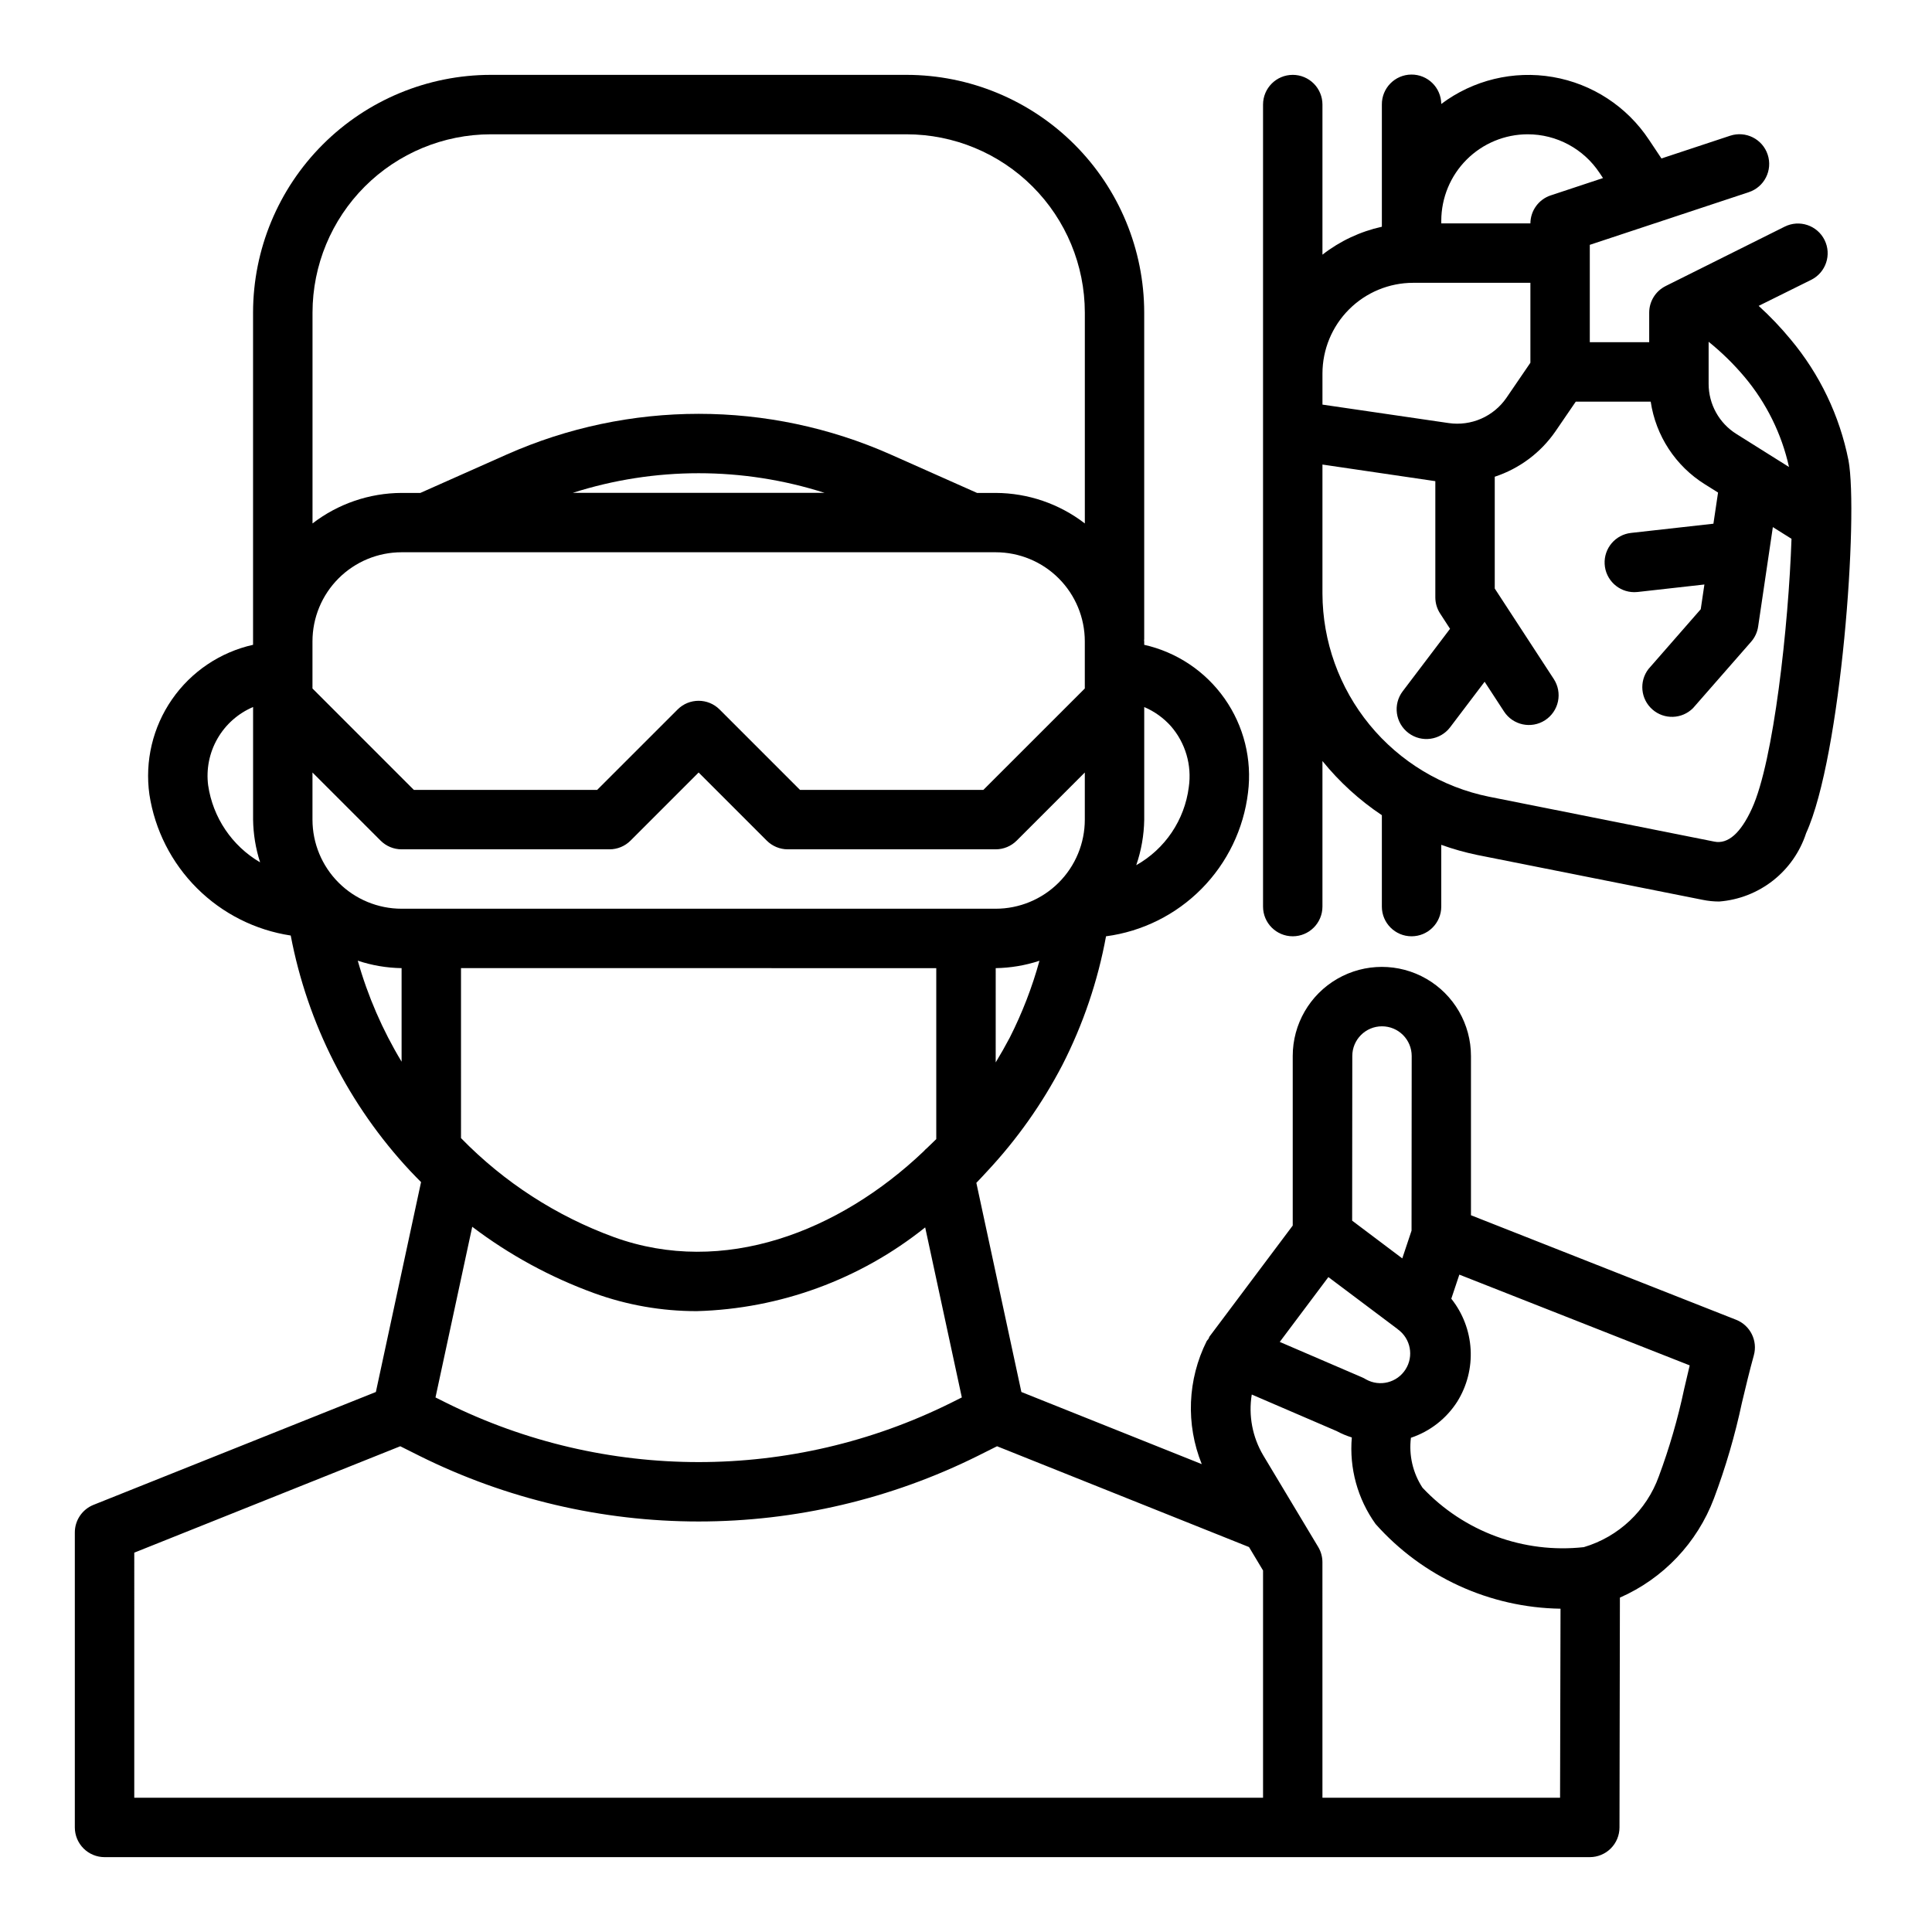 <?xml version="1.0" encoding="UTF-8"?>
<!-- Uploaded to: SVG Find, www.svgfind.com, Generator: SVG Find Mixer Tools -->
<svg fill="#000000" width="800px" height="800px" version="1.1" viewBox="144 144 512 512" xmlns="http://www.w3.org/2000/svg">
 <g>
  <path d="m171.71 636.16h393.6c2.086 0 4.09-0.832 5.566-2.305 1.477-1.477 2.305-3.481 2.305-5.566l0.109-60.906c11.504-5.055 20.484-14.523 24.922-26.277 3.106-8.262 5.582-16.742 7.418-25.371 1.008-4.227 2.008-8.43 3.148-12.531v-0.004c1.09-3.883-0.934-7.961-4.684-9.445l-70.273-27.703v-42.203 0.004c0-8.438-4.504-16.234-11.809-20.453-7.309-4.219-16.309-4.219-23.617 0-7.305 4.219-11.809 12.016-11.809 20.453v44.934l-22.043 29.395c-0.125 0.164-0.141 0.395-0.25 0.574-0.18 0.199-0.344 0.41-0.496 0.629-5.102 10.18-5.586 22.062-1.32 32.621l-47.801-19.113-11.934-55.426c0.945-0.961 1.852-1.969 2.769-2.953l0.102-0.109c7.902-8.453 14.613-17.945 19.949-28.215 5.481-10.734 9.371-22.207 11.547-34.062 9.609-1.273 18.52-5.707 25.332-12.602 6.812-6.894 11.141-15.859 12.297-25.48 1.102-8.781-1.105-17.656-6.191-24.895-5.09-7.242-12.688-12.328-21.32-14.27v-0.914c0-0.117-0.039-0.219-0.039-0.34 0.016-0.07 0.031-0.145 0.039-0.219v-86.594c-0.02-16.695-6.66-32.703-18.465-44.508-11.809-11.809-27.816-18.449-44.512-18.469h-110.21c-16.699 0.02-32.703 6.66-44.512 18.469-11.805 11.805-18.445 27.812-18.465 44.508v86.594 0.148 0.41 0.914c-8.723 1.953-16.395 7.117-21.484 14.469-5.09 7.348-7.227 16.344-5.988 25.199 1.445 9.406 5.859 18.105 12.598 24.828 6.738 6.723 15.445 11.121 24.855 12.547 4.441 23.34 15.398 44.949 31.605 62.324l0.18 0.188c0.898 0.961 1.828 1.898 2.754 2.832l-11.973 55.625-74.84 29.914h0.004c-2.992 1.199-4.953 4.106-4.945 7.328v78.156c0 2.086 0.832 4.09 2.309 5.566 1.477 1.473 3.477 2.305 5.566 2.305zm322.75-15.742-0.004-62.414c0-1.426-0.387-2.828-1.125-4.051l-14.555-24.262c-2.875-4.852-3.953-10.559-3.047-16.125l22.492 9.684c1.281 0.691 2.629 1.258 4.023 1.691-0.703 8.152 1.531 16.285 6.297 22.934 12.465 14.023 30.246 22.172 49.012 22.449l-0.121 50.09zm95.855-108.31c-1.664 7.859-3.902 15.586-6.699 23.117-3.258 9.07-10.645 16.047-19.883 18.785-15.934 1.754-31.766-4.078-42.754-15.746-2.562-3.906-3.652-8.602-3.07-13.238 5.062-1.691 9.395-5.07 12.273-9.566 2.59-4.152 3.828-9.004 3.547-13.891-0.285-4.887-2.074-9.566-5.121-13.395l2.133-6.383 61.047 24.051c-0.504 2.07-0.977 4.164-1.473 6.266zm-80.074-96.125c2.09 0 4.09 0.828 5.566 2.305 1.477 1.477 2.305 3.477 2.305 5.566l-0.039 46.277-2.457 7.359-13.285-10.004 0.039-43.633c0-4.348 3.523-7.871 7.871-7.871zm-14.207 66.461 18.324 13.762 0.125 0.117c3.359 2.453 4.234 7.094 1.992 10.598-2.238 3.504-6.816 4.664-10.453 2.644-0.344-0.215-0.699-0.402-1.07-0.559l-21.805-9.383zm-97.141 31.891-2.852 1.426c-42.133 20.945-91.645 20.945-133.78 0l-2.852-1.426 9.738-45.227c9.82 7.445 20.699 13.371 32.277 17.586 8.73 3.172 17.949 4.785 27.238 4.773 22.051-0.609 43.301-8.402 60.52-22.191zm8.973-223.98c6.262 0 12.27 2.488 16.699 6.918 4.43 4.43 6.918 10.438 6.918 16.699v12.484l-26.883 26.875h-48.59l-21.309-21.309c-3.074-3.074-8.055-3.074-11.129 0l-21.316 21.309h-48.582l-26.867-26.875v-12.484c0-6.262 2.488-12.27 6.918-16.699 4.43-4.43 10.438-6.918 16.699-6.918zm-112.09-15.742c21.711-6.938 45.043-6.938 66.754 0zm112.09 110.21h-157.44c-6.262 0-12.27-2.488-16.699-6.918-4.43-4.426-6.918-10.434-6.918-16.695v-12.488l18.051 18.051c1.477 1.477 3.481 2.309 5.566 2.309h55.105c2.086 0 4.09-0.832 5.566-2.309l18.047-18.051 18.051 18.051c1.477 1.477 3.481 2.309 5.566 2.309h55.105c2.086 0 4.09-0.832 5.566-2.309l18.051-18.051v12.488c0 6.262-2.488 12.27-6.918 16.695-4.43 4.43-10.438 6.918-16.699 6.918zm-157.44 15.742v24.793c-5.051-8.363-8.957-17.367-11.617-26.766 3.746 1.25 7.668 1.914 11.617 1.977zm15.742 0 125.95 0.004v45.305c-0.789 0.789-1.621 1.574-2.441 2.363l0.004-0.004c-0.332 0.273-0.641 0.574-0.922 0.898-22.34 21.254-53.02 33.227-81.996 22.742-15.332-5.594-29.207-14.57-40.594-26.262zm141.7 24.977 0.004-24.973c3.941-0.062 7.852-0.723 11.594-1.953-1.934 7.035-4.574 13.855-7.871 20.363-1.172 2.223-2.418 4.41-3.723 6.566zm51.168-72.941 0.004 0.004c-1.113 8.707-6.277 16.375-13.926 20.68 1.34-3.887 2.055-7.965 2.117-12.074v-29.836c2.707 1.152 5.125 2.887 7.086 5.086 3.848 4.438 5.57 10.332 4.723 16.145zm-184.99-173.01h110.21c12.523 0.012 24.531 4.992 33.387 13.848 8.852 8.855 13.832 20.863 13.848 33.383v55.895c-6.773-5.215-15.07-8.055-23.617-8.086h-4.945l-22.891-10.18c-32.395-14.375-69.359-14.375-101.75 0l-22.891 10.18h-4.961c-8.547 0.031-16.844 2.871-23.617 8.086v-55.895c0.016-12.52 4.996-24.527 13.848-33.383 8.855-8.855 20.863-13.836 33.387-13.848zm-74.887 172.52c-0.547-4.285 0.32-8.629 2.473-12.371 2.148-3.746 5.465-6.684 9.438-8.371v29.836c0.055 3.844 0.68 7.664 1.859 11.324-7.453-4.359-12.52-11.875-13.77-20.418zm-19.578 203.36 70.492-28.199 5.141 2.574c22.973 11.418 48.281 17.363 73.934 17.363 25.656 0 50.961-5.945 73.938-17.363l5.141-2.574 66.77 26.711 3.723 6.211v60.227h-299.14z"/>
  <path d="m486.59 163.84c-4.348 0-7.871 3.527-7.871 7.875v212.54c0 4.348 3.523 7.871 7.871 7.871s7.871-3.523 7.871-7.871v-38.574c4.5 5.551 9.805 10.387 15.746 14.352v24.223c0 4.348 3.523 7.871 7.871 7.871s7.871-3.523 7.871-7.871v-16.367c3.125 1.125 6.324 2.023 9.574 2.695l59.734 11.887c1.43 0.293 2.883 0.438 4.344 0.441 5.199-0.402 10.164-2.336 14.266-5.559 4.102-3.223 7.152-7.59 8.77-12.551 9.328-20.469 13.91-84.309 11.227-98.84h-0.004c-2.344-11.793-7.617-22.805-15.332-32.023-2.606-3.16-5.434-6.125-8.465-8.879l13.926-6.902c3.891-1.941 5.473-6.672 3.531-10.562-1.941-3.891-6.668-5.473-10.559-3.531l-31.551 15.742v0.004c-2.66 1.328-4.34 4.035-4.356 7.004v7.871l-15.742 0.004v-25.805l42.141-13.957h-0.004c4.133-1.367 6.371-5.824 5.004-9.957-1.367-4.129-5.824-6.367-9.953-5l-18.199 6.023-3.305-4.961h-0.004c-5.836-8.816-15.055-14.832-25.473-16.625-10.422-1.793-21.117 0.793-29.57 7.144-0.043-4.348-3.602-7.836-7.949-7.793-4.348 0.043-7.836 3.606-7.793 7.953v32.375c-5.734 1.266-11.113 3.793-15.746 7.402v-39.777c0-2.09-0.828-4.09-2.305-5.566-1.477-1.477-3.477-2.309-5.566-2.309zm125.35 100.05-7.746-4.863c-4.602-2.863-7.394-7.894-7.391-13.312v-11.141c3.477 2.801 6.676 5.934 9.547 9.352 5.773 6.887 9.805 15.059 11.754 23.832zm-30.488-13.453c1.344 9.047 6.586 17.051 14.344 21.898l3.504 2.195-1.227 8.258-21.82 2.441h-0.004c-4.156 0.461-7.231 4.086-7 8.262 0.23 4.172 3.684 7.438 7.863 7.438 0.297 0 0.59-0.016 0.883-0.047l17.688-1.984-0.969 6.551-13.844 15.836c-2.543 3.289-2.09 7.988 1.031 10.73 3.125 2.746 7.844 2.586 10.777-0.363l15.383-17.578h-0.004c1-1.133 1.648-2.535 1.867-4.031l3.898-26.355 4.945 3.102c-0.789 22.961-4.723 58.945-10.484 71.477-2.984 6.543-6.367 9.5-9.973 8.77l-59.707-11.898c-12.43-2.523-23.605-9.258-31.645-19.062-8.043-9.809-12.453-22.086-12.496-34.766v-34.199l29.914 4.402v30.789-0.004c0 1.523 0.441 3.016 1.27 4.293l2.629 4.047-12.555 16.57c-2.629 3.477-1.938 8.426 1.543 11.051 3.477 2.625 8.426 1.934 11.051-1.543l9.125-12.043 5.133 7.871c2.367 3.648 7.242 4.688 10.891 2.32 1.75-1.141 2.981-2.926 3.414-4.969 0.434-2.039 0.039-4.172-1.098-5.926l-15.656-24v-29.629c6.531-2.148 12.184-6.371 16.09-12.031l5.383-7.871zm-32.605-70.848c7.664-0.004 14.82 3.84 19.051 10.234l0.914 1.363-13.84 4.59v-0.004c-3.211 1.062-5.383 4.055-5.402 7.434h-23.617v-0.727c0.012-6.066 2.426-11.887 6.715-16.176 4.293-4.293 10.109-6.707 16.18-6.715zm-30.363 39.359h31.086v21.184l-6.352 9.297c-1.672 2.43-3.988 4.344-6.688 5.527-2.703 1.184-5.684 1.586-8.602 1.164l-33.465-4.894v-8.258c0.012-6.367 2.543-12.473 7.047-16.977 4.5-4.5 10.605-7.035 16.973-7.043z"/>
 </g>
</svg>